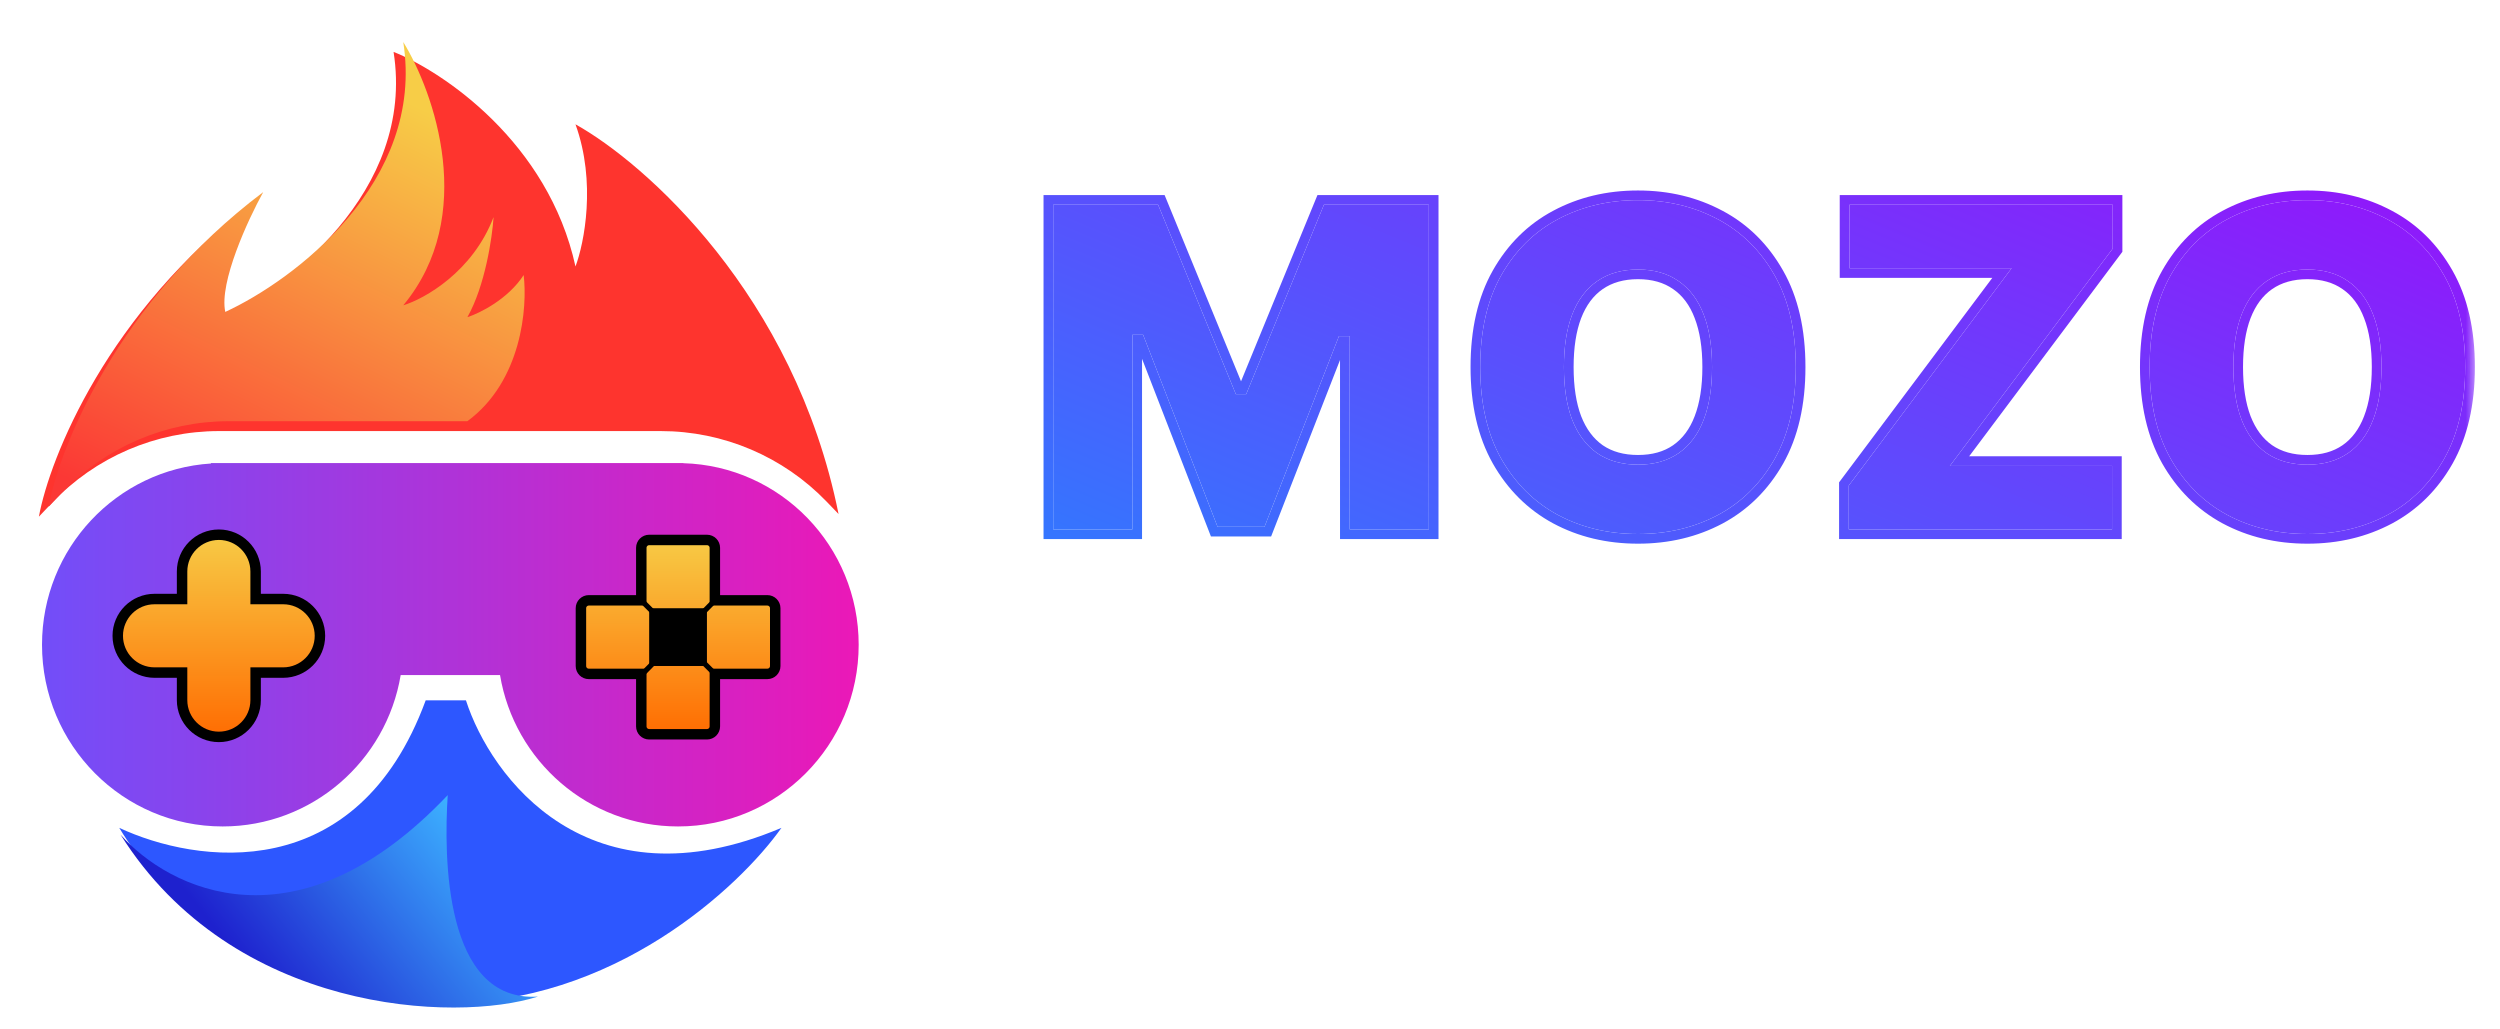 <svg width="119" height="49" viewBox="0 0 119 49" fill="none" xmlns="http://www.w3.org/2000/svg">
<g filter="url(#filter0_d_34_788)">
<path d="M20.263 33.586C16.987 42.499 9.322 41.361 5.676 39.654C9.879 46.608 17.708 47.957 21.066 47.999C29.175 48.1 35.2 42.478 37.198 39.654C28.001 43.548 23.353 37.231 22.179 33.586H20.263Z" fill="#2D57FF"/>
</g>
<path d="M21.312 37.847C14.135 45.418 8.022 42.318 5.737 39.728C11.095 48.251 21.685 48.69 25.61 47.436C21.125 47.737 21.125 40.73 21.312 37.847Z" fill="url(#paint0_linear_34_788)"/>
<g filter="url(#filter1_d_34_788)">
<path d="M32.525 21.678L32.52 21.684C37.155 21.814 40.873 25.632 40.873 30.327C40.873 35.103 37.024 38.975 32.276 38.975C28.017 38.975 24.483 35.858 23.801 31.768H19.073C18.391 35.858 14.856 38.975 10.597 38.975C5.849 38.975 2 35.103 2 30.327C2 25.735 5.557 21.982 10.05 21.698L10.036 21.678H32.525Z" fill="url(#paint1_linear_34_788)"/>
</g>
<g filter="url(#filter2_d_34_788)">
<path d="M12.529 9.144C5.602 14.359 2.832 21.302 2.312 24.123L2.932 23.469C5.002 21.286 7.879 20.049 10.888 20.049H22.248H31.911C34.892 20.049 37.744 21.262 39.811 23.41L40.376 23.997C38.283 13.569 31.156 7.285 27.854 5.447C28.851 8.204 28.27 11.108 27.854 12.215C26.558 6.299 21.541 2.94 19.195 2C20.242 8.668 13.983 13.343 10.723 14.847C10.424 13.444 11.802 10.46 12.529 9.144Z" fill="#FE342E"/>
</g>
<path d="M12.529 9.144C5.602 14.359 2.832 21.302 2.312 24.123L2.932 23.469C5.002 21.286 7.879 20.049 10.888 20.049H22.248C24.839 18.144 25.113 14.618 24.926 13.093C24.179 14.246 22.829 14.91 22.248 15.098C23.095 13.594 23.431 11.296 23.494 10.335C22.497 12.942 20.212 14.221 19.195 14.534C22.733 10.273 20.669 4.402 19.195 2C20.242 8.668 13.983 13.343 10.723 14.847C10.424 13.444 11.802 10.46 12.529 9.144Z" fill="url(#paint2_linear_34_788)"/>
<path d="M10.418 25.452C11.384 25.452 12.168 26.236 12.168 27.202V28.514H13.479C14.446 28.514 15.229 29.298 15.229 30.265C15.229 31.231 14.446 32.014 13.479 32.015H12.168V33.326C12.168 34.293 11.384 35.076 10.418 35.076C9.451 35.076 8.667 34.293 8.667 33.326V32.015H7.355C6.389 32.014 5.606 31.231 5.605 30.265C5.605 29.298 6.389 28.514 7.355 28.514H8.667V27.202C8.667 26.236 9.451 25.452 10.418 25.452Z" fill="url(#paint3_linear_34_788)" stroke="black" stroke-width="0.498" stroke-linecap="round"/>
<path d="M30.9 25.702H33.653C33.859 25.702 34.027 25.87 34.027 26.076V28.576H36.527C36.733 28.576 36.901 28.744 36.901 28.95V31.703C36.901 31.91 36.733 32.077 36.527 32.077H34.027V34.577C34.027 34.784 33.859 34.951 33.653 34.951H30.9C30.694 34.951 30.526 34.784 30.526 34.577V32.077H28.026C27.819 32.077 27.652 31.91 27.652 31.703V28.95C27.652 28.744 27.82 28.576 28.026 28.576H30.526V26.076C30.526 25.87 30.694 25.702 30.9 25.702Z" fill="url(#paint4_linear_34_788)" stroke="black" stroke-width="0.498"/>
<path d="M30.401 28.452L34.025 32.076" stroke="black" stroke-width="0.249"/>
<path d="M30.401 32.264L34.213 28.39" stroke="black" stroke-width="0.249"/>
<rect x="30.901" y="28.952" width="2.749" height="2.749" fill="black"/>
<g filter="url(#filter3_d_34_788)">
<mask id="path-11-outside-1_34_788" maskUnits="userSpaceOnUse" x="48.647" y="7.97" width="69" height="18" fill="black">
<rect fill="white" x="48.647" y="7.97" width="69" height="18"/>
<path d="M49.673 9.054H55.05L58.75 18.069H58.936L62.635 9.054H68.013V24.97H63.785V15.769H63.661L60.117 24.846H57.568L54.025 15.707H53.9V24.97H49.673V9.054ZM85.479 17.012C85.479 18.784 85.135 20.279 84.445 21.496C83.756 22.708 82.826 23.628 81.656 24.255C80.485 24.877 79.179 25.187 77.739 25.187C76.288 25.187 74.978 24.874 73.807 24.247C72.641 23.615 71.713 22.693 71.024 21.48C70.341 20.263 69.999 18.773 69.999 17.012C69.999 15.24 70.341 13.748 71.024 12.536C71.713 11.318 72.641 10.399 73.807 9.777C74.978 9.15 76.288 8.837 77.739 8.837C79.179 8.837 80.485 9.15 81.656 9.777C82.826 10.399 83.756 11.318 84.445 12.536C85.135 13.748 85.479 15.24 85.479 17.012ZM81.034 17.012C81.034 16.059 80.907 15.256 80.653 14.603C80.404 13.945 80.034 13.448 79.542 13.111C79.055 12.769 78.454 12.598 77.739 12.598C77.024 12.598 76.42 12.769 75.928 13.111C75.441 13.448 75.071 13.945 74.817 14.603C74.568 15.256 74.444 16.059 74.444 17.012C74.444 17.965 74.568 18.771 74.817 19.429C75.071 20.082 75.441 20.579 75.928 20.921C76.42 21.258 77.024 21.426 77.739 21.426C78.454 21.426 79.055 21.258 79.542 20.921C80.034 20.579 80.404 20.082 80.653 19.429C80.907 18.771 81.034 17.965 81.034 17.012ZM87.54 24.97V22.576L95.063 12.536H87.572V9.054H100.565V11.448L93.043 21.488H100.534V24.97H87.54ZM117.343 17.012C117.343 18.784 116.999 20.279 116.31 21.496C115.621 22.708 114.691 23.628 113.52 24.255C112.349 24.877 111.043 25.187 109.603 25.187C108.153 25.187 106.842 24.874 105.671 24.247C104.505 23.615 103.578 22.693 102.889 21.48C102.205 20.263 101.863 18.773 101.863 17.012C101.863 15.24 102.205 13.748 102.889 12.536C103.578 11.318 104.505 10.399 105.671 9.777C106.842 9.15 108.153 8.837 109.603 8.837C111.043 8.837 112.349 9.15 113.52 9.777C114.691 10.399 115.621 11.318 116.31 12.536C116.999 13.748 117.343 15.24 117.343 17.012ZM112.898 17.012C112.898 16.059 112.771 15.256 112.517 14.603C112.269 13.945 111.898 13.448 111.406 13.111C110.919 12.769 110.318 12.598 109.603 12.598C108.888 12.598 108.285 12.769 107.792 13.111C107.305 13.448 106.935 13.945 106.681 14.603C106.432 15.256 106.308 16.059 106.308 17.012C106.308 17.965 106.432 18.771 106.681 19.429C106.935 20.082 107.305 20.579 107.792 20.921C108.285 21.258 108.888 21.426 109.603 21.426C110.318 21.426 110.919 21.258 111.406 20.921C111.898 20.579 112.269 20.082 112.517 19.429C112.771 18.771 112.898 17.965 112.898 17.012Z"/>
</mask>
<path d="M49.673 9.054H55.05L58.75 18.069H58.936L62.635 9.054H68.013V24.97H63.785V15.769H63.661L60.117 24.846H57.568L54.025 15.707H53.9V24.97H49.673V9.054ZM85.479 17.012C85.479 18.784 85.135 20.279 84.445 21.496C83.756 22.708 82.826 23.628 81.656 24.255C80.485 24.877 79.179 25.187 77.739 25.187C76.288 25.187 74.978 24.874 73.807 24.247C72.641 23.615 71.713 22.693 71.024 21.48C70.341 20.263 69.999 18.773 69.999 17.012C69.999 15.24 70.341 13.748 71.024 12.536C71.713 11.318 72.641 10.399 73.807 9.777C74.978 9.15 76.288 8.837 77.739 8.837C79.179 8.837 80.485 9.15 81.656 9.777C82.826 10.399 83.756 11.318 84.445 12.536C85.135 13.748 85.479 15.24 85.479 17.012ZM81.034 17.012C81.034 16.059 80.907 15.256 80.653 14.603C80.404 13.945 80.034 13.448 79.542 13.111C79.055 12.769 78.454 12.598 77.739 12.598C77.024 12.598 76.42 12.769 75.928 13.111C75.441 13.448 75.071 13.945 74.817 14.603C74.568 15.256 74.444 16.059 74.444 17.012C74.444 17.965 74.568 18.771 74.817 19.429C75.071 20.082 75.441 20.579 75.928 20.921C76.42 21.258 77.024 21.426 77.739 21.426C78.454 21.426 79.055 21.258 79.542 20.921C80.034 20.579 80.404 20.082 80.653 19.429C80.907 18.771 81.034 17.965 81.034 17.012ZM87.54 24.97V22.576L95.063 12.536H87.572V9.054H100.565V11.448L93.043 21.488H100.534V24.97H87.54ZM117.343 17.012C117.343 18.784 116.999 20.279 116.31 21.496C115.621 22.708 114.691 23.628 113.52 24.255C112.349 24.877 111.043 25.187 109.603 25.187C108.153 25.187 106.842 24.874 105.671 24.247C104.505 23.615 103.578 22.693 102.889 21.48C102.205 20.263 101.863 18.773 101.863 17.012C101.863 15.24 102.205 13.748 102.889 12.536C103.578 11.318 104.505 10.399 105.671 9.777C106.842 9.15 108.153 8.837 109.603 8.837C111.043 8.837 112.349 9.15 113.52 9.777C114.691 10.399 115.621 11.318 116.31 12.536C116.999 13.748 117.343 15.24 117.343 17.012ZM112.898 17.012C112.898 16.059 112.771 15.256 112.517 14.603C112.269 13.945 111.898 13.448 111.406 13.111C110.919 12.769 110.318 12.598 109.603 12.598C108.888 12.598 108.285 12.769 107.792 13.111C107.305 13.448 106.935 13.945 106.681 14.603C106.432 15.256 106.308 16.059 106.308 17.012C106.308 17.965 106.432 18.771 106.681 19.429C106.935 20.082 107.305 20.579 107.792 20.921C108.285 21.258 108.888 21.426 109.603 21.426C110.318 21.426 110.919 21.258 111.406 20.921C111.898 20.579 112.269 20.082 112.517 19.429C112.771 18.771 112.898 17.965 112.898 17.012Z" fill="url(#paint5_linear_34_788)"/>
<path d="M49.673 9.054V8.824H49.442V9.054H49.673ZM55.05 9.054L55.264 8.967L55.205 8.824H55.05V9.054ZM58.75 18.069L58.537 18.156L58.595 18.299H58.75V18.069ZM58.936 18.069V18.299H59.091L59.149 18.156L58.936 18.069ZM62.635 9.054V8.824H62.481L62.422 8.967L62.635 9.054ZM68.013 9.054H68.243V8.824H68.013V9.054ZM68.013 24.97V25.2H68.243V24.97H68.013ZM63.785 24.97H63.555V25.2H63.785V24.97ZM63.785 15.769H64.016V15.538H63.785V15.769ZM63.661 15.769V15.538H63.504L63.447 15.685L63.661 15.769ZM60.117 24.846V25.076H60.275L60.332 24.929L60.117 24.846ZM57.568 24.846L57.354 24.929L57.411 25.076H57.568V24.846ZM54.025 15.707L54.239 15.623L54.182 15.476H54.025V15.707ZM53.9 15.707V15.476H53.67V15.707H53.9ZM53.9 24.97V25.2H54.131V24.97H53.9ZM49.673 24.97H49.442V25.2H49.673V24.97ZM49.673 9.054V9.285H55.05V9.054V8.824H49.673V9.054ZM55.05 9.054L54.837 9.142L58.537 18.156L58.75 18.069L58.963 17.982L55.264 8.967L55.05 9.054ZM58.75 18.069V18.299H58.936V18.069V17.839H58.75V18.069ZM58.936 18.069L59.149 18.156L62.848 9.142L62.635 9.054L62.422 8.967L58.723 17.982L58.936 18.069ZM62.635 9.054V9.285H68.013V9.054V8.824H62.635V9.054ZM68.013 9.054H67.783V24.97H68.013H68.243V9.054H68.013ZM68.013 24.97V24.739H63.785V24.97V25.2H68.013V24.97ZM63.785 24.97H64.016V15.769H63.785H63.555V24.97H63.785ZM63.785 15.769V15.538H63.661V15.769V15.999H63.785V15.769ZM63.661 15.769L63.447 15.685L59.903 24.762L60.117 24.846L60.332 24.929L63.876 15.852L63.661 15.769ZM60.117 24.846V24.615H57.568V24.846V25.076H60.117V24.846ZM57.568 24.846L57.783 24.762L54.239 15.623L54.025 15.707L53.81 15.79L57.354 24.929L57.568 24.846ZM54.025 15.707V15.476H53.9V15.707V15.937H54.025V15.707ZM53.9 15.707H53.67V24.97H53.9H54.131V15.707H53.9ZM53.9 24.97V24.739H49.673V24.97V25.2H53.9V24.97ZM49.673 24.97H49.903V9.054H49.673H49.442V24.97H49.673ZM84.445 21.496L84.646 21.61L84.646 21.61L84.445 21.496ZM81.656 24.255L81.764 24.458L81.764 24.458L81.656 24.255ZM73.807 24.247L73.697 24.45L73.698 24.45L73.807 24.247ZM71.024 21.48L70.824 21.593L70.824 21.594L71.024 21.48ZM71.024 12.536L70.824 12.422L70.824 12.423L71.024 12.536ZM73.807 9.777L73.915 9.98L73.915 9.98L73.807 9.777ZM81.656 9.777L81.547 9.98L81.548 9.98L81.656 9.777ZM84.445 12.536L84.245 12.649L84.245 12.65L84.445 12.536ZM80.653 14.603L80.438 14.684L80.438 14.686L80.653 14.603ZM79.542 13.111L79.409 13.299L79.412 13.301L79.542 13.111ZM75.928 13.111L76.059 13.3L76.06 13.3L75.928 13.111ZM74.817 14.603L74.602 14.52L74.602 14.521L74.817 14.603ZM74.817 19.429L74.601 19.51L74.602 19.512L74.817 19.429ZM75.928 20.921L75.796 21.11L75.798 21.111L75.928 20.921ZM79.542 20.921L79.673 21.11L79.673 21.11L79.542 20.921ZM80.653 19.429L80.438 19.346L80.438 19.347L80.653 19.429ZM85.479 17.012H85.249C85.249 18.755 84.91 20.208 84.245 21.383L84.445 21.496L84.646 21.61C85.359 20.349 85.709 18.813 85.709 17.012H85.479ZM84.445 21.496L84.245 21.382C83.576 22.559 82.677 23.447 81.547 24.052L81.656 24.255L81.764 24.458C82.975 23.809 83.936 22.858 84.646 21.61L84.445 21.496ZM81.656 24.255L81.548 24.051C80.413 24.654 79.145 24.957 77.739 24.957V25.187V25.418C79.213 25.418 80.557 25.099 81.764 24.458L81.656 24.255ZM77.739 25.187V24.957C76.323 24.957 75.05 24.651 73.915 24.044L73.807 24.247L73.698 24.45C74.905 25.097 76.254 25.418 77.739 25.418V25.187ZM73.807 24.247L73.916 24.045C72.79 23.434 71.894 22.544 71.225 21.367L71.024 21.48L70.824 21.594C71.533 22.842 72.491 23.796 73.697 24.45L73.807 24.247ZM71.024 21.48L71.225 21.368C70.565 20.193 70.229 18.744 70.229 17.012H69.999H69.768C69.768 18.803 70.116 20.334 70.824 21.593L71.024 21.48ZM69.999 17.012H70.229C70.229 15.269 70.565 13.819 71.225 12.649L71.024 12.536L70.824 12.423C70.116 13.678 69.768 15.211 69.768 17.012H69.999ZM71.024 12.536L71.225 12.649C71.894 11.467 72.79 10.58 73.915 9.98L73.807 9.777L73.698 9.574C72.492 10.217 71.533 11.169 70.824 12.422L71.024 12.536ZM73.807 9.777L73.915 9.98C75.05 9.373 76.323 9.067 77.739 9.067V8.837V8.606C76.254 8.606 74.905 8.927 73.698 9.574L73.807 9.777ZM77.739 8.837V9.067C79.144 9.067 80.412 9.373 81.547 9.98L81.656 9.777L81.764 9.574C80.557 8.928 79.214 8.606 77.739 8.606V8.837ZM81.656 9.777L81.548 9.98C82.677 10.58 83.576 11.468 84.245 12.649L84.445 12.536L84.646 12.422C83.937 11.169 82.975 10.217 81.764 9.573L81.656 9.777ZM84.445 12.536L84.245 12.65C84.91 13.819 85.249 15.27 85.249 17.012H85.479H85.709C85.709 15.211 85.359 13.677 84.646 12.422L84.445 12.536ZM81.034 17.012H81.264C81.264 16.04 81.135 15.207 80.868 14.519L80.653 14.603L80.438 14.686C80.679 15.305 80.803 16.078 80.803 17.012H81.034ZM80.653 14.603L80.869 14.521C80.606 13.828 80.21 13.289 79.672 12.921L79.542 13.111L79.412 13.301C79.858 13.607 80.203 14.062 80.438 14.684L80.653 14.603ZM79.542 13.111L79.674 12.922C79.141 12.548 78.492 12.368 77.739 12.368V12.598V12.828C78.416 12.828 78.969 12.99 79.409 13.299L79.542 13.111ZM77.739 12.598V12.368C76.986 12.368 76.334 12.548 75.797 12.922L75.928 13.111L76.06 13.3C76.506 12.99 77.062 12.828 77.739 12.828V12.598ZM75.928 13.111L75.797 12.921C75.265 13.289 74.869 13.827 74.602 14.52L74.817 14.603L75.032 14.686C75.272 14.063 75.617 13.606 76.059 13.3L75.928 13.111ZM74.817 14.603L74.602 14.521C74.34 15.207 74.213 16.04 74.213 17.012H74.444H74.674C74.674 16.077 74.796 15.304 75.032 14.685L74.817 14.603ZM74.444 17.012H74.213C74.213 17.984 74.34 18.819 74.601 19.51L74.817 19.429L75.032 19.348C74.796 18.723 74.674 17.947 74.674 17.012H74.444ZM74.817 19.429L74.602 19.512C74.87 20.2 75.265 20.737 75.796 21.11L75.928 20.921L76.061 20.733C75.617 20.421 75.272 19.963 75.031 19.345L74.817 19.429ZM75.928 20.921L75.798 21.111C76.336 21.479 76.987 21.657 77.739 21.657V21.426V21.196C77.061 21.196 76.505 21.037 76.058 20.731L75.928 20.921ZM77.739 21.426V21.657C78.491 21.657 79.14 21.479 79.673 21.11L79.542 20.921L79.411 20.732C78.97 21.037 78.417 21.196 77.739 21.196V21.426ZM79.542 20.921L79.673 21.11C80.21 20.738 80.606 20.2 80.868 19.511L80.653 19.429L80.438 19.347C80.203 19.964 79.858 20.421 79.41 20.732L79.542 20.921ZM80.653 19.429L80.868 19.512C81.135 18.82 81.264 17.984 81.264 17.012H81.034H80.803C80.803 17.946 80.679 18.722 80.438 19.346L80.653 19.429ZM87.54 24.97H87.31V25.2H87.54V24.97ZM87.54 22.576L87.356 22.438L87.31 22.5V22.576H87.54ZM95.063 12.536L95.247 12.674L95.523 12.305H95.063V12.536ZM87.572 12.536H87.341V12.766H87.572V12.536ZM87.572 9.054V8.824H87.341V9.054H87.572ZM100.565 9.054H100.795V8.824H100.565V9.054ZM100.565 11.448L100.749 11.586L100.795 11.524V11.448H100.565ZM93.043 21.488L92.858 21.35L92.582 21.719H93.043V21.488ZM100.534 21.488H100.764V21.258H100.534V21.488ZM100.534 24.97V25.2H100.764V24.97H100.534ZM87.54 24.97H87.771V22.576H87.54H87.31V24.97H87.54ZM87.54 22.576L87.725 22.714L95.247 12.674L95.063 12.536L94.879 12.398L87.356 22.438L87.54 22.576ZM95.063 12.536V12.305H87.572V12.536V12.766H95.063V12.536ZM87.572 12.536H87.802V9.054H87.572H87.341V12.536H87.572ZM87.572 9.054V9.285H100.565V9.054V8.824H87.572V9.054ZM100.565 9.054H100.335V11.448H100.565H100.795V9.054H100.565ZM100.565 11.448L100.381 11.31L92.858 21.35L93.043 21.488L93.227 21.626L100.749 11.586L100.565 11.448ZM93.043 21.488V21.719H100.534V21.488V21.258H93.043V21.488ZM100.534 21.488H100.304V24.97H100.534H100.764V21.488H100.534ZM100.534 24.97V24.739H87.54V24.97V25.2H100.534V24.97ZM116.31 21.496L116.51 21.61L116.51 21.61L116.31 21.496ZM113.52 24.255L113.628 24.458L113.629 24.458L113.52 24.255ZM105.671 24.247L105.561 24.45L105.562 24.45L105.671 24.247ZM102.889 21.48L102.688 21.593L102.688 21.594L102.889 21.48ZM102.889 12.536L102.688 12.422L102.688 12.423L102.889 12.536ZM105.671 9.777L105.779 9.98L105.78 9.98L105.671 9.777ZM113.52 9.777L113.411 9.98L113.412 9.98L113.52 9.777ZM116.31 12.536L116.109 12.649L116.11 12.65L116.31 12.536ZM112.517 14.603L112.302 14.684L112.303 14.686L112.517 14.603ZM111.406 13.111L111.274 13.299L111.276 13.301L111.406 13.111ZM107.792 13.111L107.923 13.3L107.924 13.3L107.792 13.111ZM106.681 14.603L106.466 14.52L106.466 14.521L106.681 14.603ZM106.681 19.429L106.466 19.51L106.466 19.512L106.681 19.429ZM107.792 20.921L107.66 21.11L107.662 21.111L107.792 20.921ZM111.406 20.921L111.537 21.11L111.538 21.11L111.406 20.921ZM112.517 19.429L112.302 19.346L112.302 19.347L112.517 19.429ZM117.343 17.012H117.113C117.113 18.755 116.774 20.208 116.109 21.383L116.31 21.496L116.51 21.61C117.223 20.349 117.574 18.813 117.574 17.012H117.343ZM116.31 21.496L116.11 21.382C115.441 22.559 114.542 23.447 113.411 24.052L113.52 24.255L113.629 24.458C114.84 23.809 115.801 22.858 116.51 21.61L116.31 21.496ZM113.52 24.255L113.412 24.051C112.277 24.654 111.009 24.957 109.603 24.957V25.187V25.418C111.078 25.418 112.421 25.099 113.628 24.458L113.52 24.255ZM109.603 25.187V24.957C108.187 24.957 106.914 24.651 105.78 24.044L105.671 24.247L105.562 24.45C106.769 25.097 108.118 25.418 109.603 25.418V25.187ZM105.671 24.247L105.781 24.045C104.655 23.434 103.758 22.544 103.089 21.367L102.889 21.48L102.688 21.594C103.398 22.842 104.356 23.796 105.561 24.45L105.671 24.247ZM102.889 21.48L103.09 21.368C102.429 20.193 102.093 18.744 102.093 17.012H101.863H101.633C101.633 18.803 101.98 20.334 102.688 21.593L102.889 21.48ZM101.863 17.012H102.093C102.093 15.269 102.43 13.819 103.089 12.649L102.889 12.536L102.688 12.423C101.98 13.678 101.633 15.211 101.633 17.012H101.863ZM102.889 12.536L103.089 12.649C103.758 11.467 104.654 10.58 105.779 9.98L105.671 9.777L105.562 9.574C104.356 10.217 103.398 11.169 102.688 12.422L102.889 12.536ZM105.671 9.777L105.78 9.98C106.914 9.373 108.187 9.067 109.603 9.067V8.837V8.606C108.118 8.606 106.769 8.927 105.562 9.574L105.671 9.777ZM109.603 8.837V9.067C111.009 9.067 112.277 9.373 113.411 9.98L113.52 9.777L113.629 9.574C112.422 8.928 111.078 8.606 109.603 8.606V8.837ZM113.52 9.777L113.412 9.98C114.542 10.58 115.441 11.468 116.109 12.649L116.31 12.536L116.51 12.422C115.801 11.169 114.84 10.217 113.628 9.573L113.52 9.777ZM116.31 12.536L116.11 12.65C116.774 13.819 117.113 15.27 117.113 17.012H117.343H117.574C117.574 15.211 117.223 13.677 116.51 12.422L116.31 12.536ZM112.898 17.012H113.129C113.129 16.04 112.999 15.207 112.732 14.519L112.517 14.603L112.303 14.686C112.543 15.305 112.668 16.078 112.668 17.012H112.898ZM112.517 14.603L112.733 14.521C112.471 13.828 112.074 13.289 111.536 12.921L111.406 13.111L111.276 13.301C111.723 13.607 112.067 14.062 112.302 14.684L112.517 14.603ZM111.406 13.111L111.538 12.922C111.005 12.548 110.356 12.368 109.603 12.368V12.598V12.828C110.28 12.828 110.833 12.99 111.274 13.299L111.406 13.111ZM109.603 12.598V12.368C108.85 12.368 108.199 12.548 107.661 12.922L107.792 13.111L107.924 13.3C108.37 12.99 108.926 12.828 109.603 12.828V12.598ZM107.792 13.111L107.661 12.921C107.13 13.289 106.733 13.827 106.466 14.52L106.681 14.603L106.896 14.686C107.137 14.063 107.481 13.606 107.923 13.3L107.792 13.111ZM106.681 14.603L106.466 14.521C106.204 15.207 106.078 16.04 106.078 17.012H106.308H106.538C106.538 16.077 106.661 15.304 106.896 14.685L106.681 14.603ZM106.308 17.012H106.078C106.078 17.984 106.204 18.819 106.466 19.51L106.681 19.429L106.897 19.348C106.661 18.723 106.538 17.947 106.538 17.012H106.308ZM106.681 19.429L106.466 19.512C106.734 20.2 107.13 20.737 107.66 21.11L107.792 20.921L107.925 20.733C107.481 20.421 107.136 19.963 106.896 19.345L106.681 19.429ZM107.792 20.921L107.662 21.111C108.2 21.479 108.851 21.657 109.603 21.657V21.426V21.196C108.925 21.196 108.369 21.037 107.923 20.731L107.792 20.921ZM109.603 21.426V21.657C110.355 21.657 111.004 21.479 111.537 21.11L111.406 20.921L111.275 20.732C110.834 21.037 110.281 21.196 109.603 21.196V21.426ZM111.406 20.921L111.538 21.11C112.074 20.738 112.47 20.2 112.733 19.511L112.517 19.429L112.302 19.347C112.067 19.964 111.723 20.421 111.275 20.732L111.406 20.921ZM112.517 19.429L112.732 19.512C112.999 18.82 113.129 17.984 113.129 17.012H112.898H112.668C112.668 17.946 112.543 18.722 112.302 19.346L112.517 19.429Z" fill="white" mask="url(#path-11-outside-1_34_788)"/>
<path d="M49.673 9.054V8.824H49.442V9.054H49.673ZM55.05 9.054L55.264 8.967L55.205 8.824H55.05V9.054ZM58.75 18.069L58.537 18.156L58.595 18.299H58.75V18.069ZM58.936 18.069V18.299H59.091L59.149 18.156L58.936 18.069ZM62.635 9.054V8.824H62.481L62.422 8.967L62.635 9.054ZM68.013 9.054H68.243V8.824H68.013V9.054ZM68.013 24.97V25.2H68.243V24.97H68.013ZM63.785 24.97H63.555V25.2H63.785V24.97ZM63.785 15.769H64.016V15.538H63.785V15.769ZM63.661 15.769V15.538H63.504L63.447 15.685L63.661 15.769ZM60.117 24.846V25.076H60.275L60.332 24.929L60.117 24.846ZM57.568 24.846L57.354 24.929L57.411 25.076H57.568V24.846ZM54.025 15.707L54.239 15.623L54.182 15.476H54.025V15.707ZM53.9 15.707V15.476H53.67V15.707H53.9ZM53.9 24.97V25.2H54.131V24.97H53.9ZM49.673 24.97H49.442V25.2H49.673V24.97ZM49.673 9.054V9.285H55.05V9.054V8.824H49.673V9.054ZM55.05 9.054L54.837 9.142L58.537 18.156L58.75 18.069L58.963 17.982L55.264 8.967L55.05 9.054ZM58.75 18.069V18.299H58.936V18.069V17.839H58.75V18.069ZM58.936 18.069L59.149 18.156L62.848 9.142L62.635 9.054L62.422 8.967L58.723 17.982L58.936 18.069ZM62.635 9.054V9.285H68.013V9.054V8.824H62.635V9.054ZM68.013 9.054H67.783V24.97H68.013H68.243V9.054H68.013ZM68.013 24.97V24.739H63.785V24.97V25.2H68.013V24.97ZM63.785 24.97H64.016V15.769H63.785H63.555V24.97H63.785ZM63.785 15.769V15.538H63.661V15.769V15.999H63.785V15.769ZM63.661 15.769L63.447 15.685L59.903 24.762L60.117 24.846L60.332 24.929L63.876 15.852L63.661 15.769ZM60.117 24.846V24.615H57.568V24.846V25.076H60.117V24.846ZM57.568 24.846L57.783 24.762L54.239 15.623L54.025 15.707L53.81 15.79L57.354 24.929L57.568 24.846ZM54.025 15.707V15.476H53.9V15.707V15.937H54.025V15.707ZM53.9 15.707H53.67V24.97H53.9H54.131V15.707H53.9ZM53.9 24.97V24.739H49.673V24.97V25.2H53.9V24.97ZM49.673 24.97H49.903V9.054H49.673H49.442V24.97H49.673ZM84.445 21.496L84.646 21.61L84.646 21.61L84.445 21.496ZM81.656 24.255L81.764 24.458L81.764 24.458L81.656 24.255ZM73.807 24.247L73.697 24.45L73.698 24.45L73.807 24.247ZM71.024 21.48L70.824 21.593L70.824 21.594L71.024 21.48ZM71.024 12.536L70.824 12.422L70.824 12.423L71.024 12.536ZM73.807 9.777L73.915 9.98L73.915 9.98L73.807 9.777ZM81.656 9.777L81.547 9.98L81.548 9.98L81.656 9.777ZM84.445 12.536L84.245 12.649L84.245 12.65L84.445 12.536ZM80.653 14.603L80.438 14.684L80.438 14.686L80.653 14.603ZM79.542 13.111L79.409 13.299L79.412 13.301L79.542 13.111ZM75.928 13.111L76.059 13.3L76.06 13.3L75.928 13.111ZM74.817 14.603L74.602 14.52L74.602 14.521L74.817 14.603ZM74.817 19.429L74.601 19.51L74.602 19.512L74.817 19.429ZM75.928 20.921L75.796 21.11L75.798 21.111L75.928 20.921ZM79.542 20.921L79.673 21.11L79.673 21.11L79.542 20.921ZM80.653 19.429L80.438 19.346L80.438 19.347L80.653 19.429ZM85.479 17.012H85.249C85.249 18.755 84.91 20.208 84.245 21.383L84.445 21.496L84.646 21.61C85.359 20.349 85.709 18.813 85.709 17.012H85.479ZM84.445 21.496L84.245 21.382C83.576 22.559 82.677 23.447 81.547 24.052L81.656 24.255L81.764 24.458C82.975 23.809 83.936 22.858 84.646 21.61L84.445 21.496ZM81.656 24.255L81.548 24.051C80.413 24.654 79.145 24.957 77.739 24.957V25.187V25.418C79.213 25.418 80.557 25.099 81.764 24.458L81.656 24.255ZM77.739 25.187V24.957C76.323 24.957 75.05 24.651 73.915 24.044L73.807 24.247L73.698 24.45C74.905 25.097 76.254 25.418 77.739 25.418V25.187ZM73.807 24.247L73.916 24.045C72.79 23.434 71.894 22.544 71.225 21.367L71.024 21.48L70.824 21.594C71.533 22.842 72.491 23.796 73.697 24.45L73.807 24.247ZM71.024 21.48L71.225 21.368C70.565 20.193 70.229 18.744 70.229 17.012H69.999H69.768C69.768 18.803 70.116 20.334 70.824 21.593L71.024 21.48ZM69.999 17.012H70.229C70.229 15.269 70.565 13.819 71.225 12.649L71.024 12.536L70.824 12.423C70.116 13.678 69.768 15.211 69.768 17.012H69.999ZM71.024 12.536L71.225 12.649C71.894 11.467 72.79 10.58 73.915 9.98L73.807 9.777L73.698 9.574C72.492 10.217 71.533 11.169 70.824 12.422L71.024 12.536ZM73.807 9.777L73.915 9.98C75.05 9.373 76.323 9.067 77.739 9.067V8.837V8.606C76.254 8.606 74.905 8.927 73.698 9.574L73.807 9.777ZM77.739 8.837V9.067C79.144 9.067 80.412 9.373 81.547 9.98L81.656 9.777L81.764 9.574C80.557 8.928 79.214 8.606 77.739 8.606V8.837ZM81.656 9.777L81.548 9.98C82.677 10.58 83.576 11.468 84.245 12.649L84.445 12.536L84.646 12.422C83.937 11.169 82.975 10.217 81.764 9.573L81.656 9.777ZM84.445 12.536L84.245 12.65C84.91 13.819 85.249 15.27 85.249 17.012H85.479H85.709C85.709 15.211 85.359 13.677 84.646 12.422L84.445 12.536ZM81.034 17.012H81.264C81.264 16.04 81.135 15.207 80.868 14.519L80.653 14.603L80.438 14.686C80.679 15.305 80.803 16.078 80.803 17.012H81.034ZM80.653 14.603L80.869 14.521C80.606 13.828 80.21 13.289 79.672 12.921L79.542 13.111L79.412 13.301C79.858 13.607 80.203 14.062 80.438 14.684L80.653 14.603ZM79.542 13.111L79.674 12.922C79.141 12.548 78.492 12.368 77.739 12.368V12.598V12.828C78.416 12.828 78.969 12.99 79.409 13.299L79.542 13.111ZM77.739 12.598V12.368C76.986 12.368 76.334 12.548 75.797 12.922L75.928 13.111L76.06 13.3C76.506 12.99 77.062 12.828 77.739 12.828V12.598ZM75.928 13.111L75.797 12.921C75.265 13.289 74.869 13.827 74.602 14.52L74.817 14.603L75.032 14.686C75.272 14.063 75.617 13.606 76.059 13.3L75.928 13.111ZM74.817 14.603L74.602 14.521C74.34 15.207 74.213 16.04 74.213 17.012H74.444H74.674C74.674 16.077 74.796 15.304 75.032 14.685L74.817 14.603ZM74.444 17.012H74.213C74.213 17.984 74.34 18.819 74.601 19.51L74.817 19.429L75.032 19.348C74.796 18.723 74.674 17.947 74.674 17.012H74.444ZM74.817 19.429L74.602 19.512C74.87 20.2 75.265 20.737 75.796 21.11L75.928 20.921L76.061 20.733C75.617 20.421 75.272 19.963 75.031 19.345L74.817 19.429ZM75.928 20.921L75.798 21.111C76.336 21.479 76.987 21.657 77.739 21.657V21.426V21.196C77.061 21.196 76.505 21.037 76.058 20.731L75.928 20.921ZM77.739 21.426V21.657C78.491 21.657 79.14 21.479 79.673 21.11L79.542 20.921L79.411 20.732C78.97 21.037 78.417 21.196 77.739 21.196V21.426ZM79.542 20.921L79.673 21.11C80.21 20.738 80.606 20.2 80.868 19.511L80.653 19.429L80.438 19.347C80.203 19.964 79.858 20.421 79.41 20.732L79.542 20.921ZM80.653 19.429L80.868 19.512C81.135 18.82 81.264 17.984 81.264 17.012H81.034H80.803C80.803 17.946 80.679 18.722 80.438 19.346L80.653 19.429ZM87.54 24.97H87.31V25.2H87.54V24.97ZM87.54 22.576L87.356 22.438L87.31 22.5V22.576H87.54ZM95.063 12.536L95.247 12.674L95.523 12.305H95.063V12.536ZM87.572 12.536H87.341V12.766H87.572V12.536ZM87.572 9.054V8.824H87.341V9.054H87.572ZM100.565 9.054H100.795V8.824H100.565V9.054ZM100.565 11.448L100.749 11.586L100.795 11.524V11.448H100.565ZM93.043 21.488L92.858 21.35L92.582 21.719H93.043V21.488ZM100.534 21.488H100.764V21.258H100.534V21.488ZM100.534 24.97V25.2H100.764V24.97H100.534ZM87.54 24.97H87.771V22.576H87.54H87.31V24.97H87.54ZM87.54 22.576L87.725 22.714L95.247 12.674L95.063 12.536L94.879 12.398L87.356 22.438L87.54 22.576ZM95.063 12.536V12.305H87.572V12.536V12.766H95.063V12.536ZM87.572 12.536H87.802V9.054H87.572H87.341V12.536H87.572ZM87.572 9.054V9.285H100.565V9.054V8.824H87.572V9.054ZM100.565 9.054H100.335V11.448H100.565H100.795V9.054H100.565ZM100.565 11.448L100.381 11.31L92.858 21.35L93.043 21.488L93.227 21.626L100.749 11.586L100.565 11.448ZM93.043 21.488V21.719H100.534V21.488V21.258H93.043V21.488ZM100.534 21.488H100.304V24.97H100.534H100.764V21.488H100.534ZM100.534 24.97V24.739H87.54V24.97V25.2H100.534V24.97ZM116.31 21.496L116.51 21.61L116.51 21.61L116.31 21.496ZM113.52 24.255L113.628 24.458L113.629 24.458L113.52 24.255ZM105.671 24.247L105.561 24.45L105.562 24.45L105.671 24.247ZM102.889 21.48L102.688 21.593L102.688 21.594L102.889 21.48ZM102.889 12.536L102.688 12.422L102.688 12.423L102.889 12.536ZM105.671 9.777L105.779 9.98L105.78 9.98L105.671 9.777ZM113.52 9.777L113.411 9.98L113.412 9.98L113.52 9.777ZM116.31 12.536L116.109 12.649L116.11 12.65L116.31 12.536ZM112.517 14.603L112.302 14.684L112.303 14.686L112.517 14.603ZM111.406 13.111L111.274 13.299L111.276 13.301L111.406 13.111ZM107.792 13.111L107.923 13.3L107.924 13.3L107.792 13.111ZM106.681 14.603L106.466 14.52L106.466 14.521L106.681 14.603ZM106.681 19.429L106.466 19.51L106.466 19.512L106.681 19.429ZM107.792 20.921L107.66 21.11L107.662 21.111L107.792 20.921ZM111.406 20.921L111.537 21.11L111.538 21.11L111.406 20.921ZM112.517 19.429L112.302 19.346L112.302 19.347L112.517 19.429ZM117.343 17.012H117.113C117.113 18.755 116.774 20.208 116.109 21.383L116.31 21.496L116.51 21.61C117.223 20.349 117.574 18.813 117.574 17.012H117.343ZM116.31 21.496L116.11 21.382C115.441 22.559 114.542 23.447 113.411 24.052L113.52 24.255L113.629 24.458C114.84 23.809 115.801 22.858 116.51 21.61L116.31 21.496ZM113.52 24.255L113.412 24.051C112.277 24.654 111.009 24.957 109.603 24.957V25.187V25.418C111.078 25.418 112.421 25.099 113.628 24.458L113.52 24.255ZM109.603 25.187V24.957C108.187 24.957 106.914 24.651 105.78 24.044L105.671 24.247L105.562 24.45C106.769 25.097 108.118 25.418 109.603 25.418V25.187ZM105.671 24.247L105.781 24.045C104.655 23.434 103.758 22.544 103.089 21.367L102.889 21.48L102.688 21.594C103.398 22.842 104.356 23.796 105.561 24.45L105.671 24.247ZM102.889 21.48L103.09 21.368C102.429 20.193 102.093 18.744 102.093 17.012H101.863H101.633C101.633 18.803 101.98 20.334 102.688 21.593L102.889 21.48ZM101.863 17.012H102.093C102.093 15.269 102.43 13.819 103.089 12.649L102.889 12.536L102.688 12.423C101.98 13.678 101.633 15.211 101.633 17.012H101.863ZM102.889 12.536L103.089 12.649C103.758 11.467 104.654 10.58 105.779 9.98L105.671 9.777L105.562 9.574C104.356 10.217 103.398 11.169 102.688 12.422L102.889 12.536ZM105.671 9.777L105.78 9.98C106.914 9.373 108.187 9.067 109.603 9.067V8.837V8.606C108.118 8.606 106.769 8.927 105.562 9.574L105.671 9.777ZM109.603 8.837V9.067C111.009 9.067 112.277 9.373 113.411 9.98L113.52 9.777L113.629 9.574C112.422 8.928 111.078 8.606 109.603 8.606V8.837ZM113.52 9.777L113.412 9.98C114.542 10.58 115.441 11.468 116.109 12.649L116.31 12.536L116.51 12.422C115.801 11.169 114.84 10.217 113.628 9.573L113.52 9.777ZM116.31 12.536L116.11 12.65C116.774 13.819 117.113 15.27 117.113 17.012H117.343H117.574C117.574 15.211 117.223 13.677 116.51 12.422L116.31 12.536ZM112.898 17.012H113.129C113.129 16.04 112.999 15.207 112.732 14.519L112.517 14.603L112.303 14.686C112.543 15.305 112.668 16.078 112.668 17.012H112.898ZM112.517 14.603L112.733 14.521C112.471 13.828 112.074 13.289 111.536 12.921L111.406 13.111L111.276 13.301C111.723 13.607 112.067 14.062 112.302 14.684L112.517 14.603ZM111.406 13.111L111.538 12.922C111.005 12.548 110.356 12.368 109.603 12.368V12.598V12.828C110.28 12.828 110.833 12.99 111.274 13.299L111.406 13.111ZM109.603 12.598V12.368C108.85 12.368 108.199 12.548 107.661 12.922L107.792 13.111L107.924 13.3C108.37 12.99 108.926 12.828 109.603 12.828V12.598ZM107.792 13.111L107.661 12.921C107.13 13.289 106.733 13.827 106.466 14.52L106.681 14.603L106.896 14.686C107.137 14.063 107.481 13.606 107.923 13.3L107.792 13.111ZM106.681 14.603L106.466 14.521C106.204 15.207 106.078 16.04 106.078 17.012H106.308H106.538C106.538 16.077 106.661 15.304 106.896 14.685L106.681 14.603ZM106.308 17.012H106.078C106.078 17.984 106.204 18.819 106.466 19.51L106.681 19.429L106.897 19.348C106.661 18.723 106.538 17.947 106.538 17.012H106.308ZM106.681 19.429L106.466 19.512C106.734 20.2 107.13 20.737 107.66 21.11L107.792 20.921L107.925 20.733C107.481 20.421 107.136 19.963 106.896 19.345L106.681 19.429ZM107.792 20.921L107.662 21.111C108.2 21.479 108.851 21.657 109.603 21.657V21.426V21.196C108.925 21.196 108.369 21.037 107.923 20.731L107.792 20.921ZM109.603 21.426V21.657C110.355 21.657 111.004 21.479 111.537 21.11L111.406 20.921L111.275 20.732C110.834 21.037 110.281 21.196 109.603 21.196V21.426ZM111.406 20.921L111.538 21.11C112.074 20.738 112.47 20.2 112.733 19.511L112.517 19.429L112.302 19.347C112.067 19.964 111.723 20.421 111.275 20.732L111.406 20.921ZM112.517 19.429L112.732 19.512C112.999 18.82 113.129 17.984 113.129 17.012H112.898H112.668C112.668 17.946 112.543 18.722 112.302 19.346L112.517 19.429Z" fill="url(#paint6_linear_34_788)" mask="url(#path-11-outside-1_34_788)"/>
</g>
<path d="M56.372 35.311C56.314 35.095 56.228 34.904 56.114 34.739C56.001 34.571 55.862 34.428 55.697 34.312C55.532 34.195 55.343 34.107 55.13 34.049C54.917 33.987 54.684 33.956 54.429 33.956C53.917 33.956 53.474 34.08 53.1 34.327C52.729 34.574 52.442 34.935 52.239 35.409C52.036 35.88 51.935 36.452 51.935 37.125C51.935 37.802 52.033 38.379 52.229 38.857C52.425 39.334 52.708 39.699 53.079 39.95C53.45 40.2 53.9 40.326 54.429 40.326C54.897 40.326 55.292 40.25 55.615 40.099C55.941 39.944 56.188 39.726 56.357 39.444C56.525 39.163 56.609 38.831 56.609 38.45L57.083 38.507H54.517V36.646H59.068V38.043C59.068 38.987 58.867 39.797 58.465 40.47C58.066 41.143 57.516 41.66 56.815 42.021C56.118 42.382 55.316 42.562 54.409 42.562C53.402 42.562 52.517 42.344 51.755 41.908C50.992 41.471 50.398 40.85 49.971 40.042C49.545 39.231 49.332 38.269 49.332 37.156C49.332 36.291 49.461 35.523 49.719 34.853C49.977 34.179 50.336 33.609 50.796 33.142C51.26 32.674 51.796 32.321 52.404 32.08C53.016 31.84 53.673 31.719 54.378 31.719C54.989 31.719 55.558 31.807 56.084 31.982C56.613 32.157 57.08 32.405 57.485 32.724C57.894 33.044 58.226 33.423 58.48 33.863C58.734 34.303 58.892 34.786 58.954 35.311H56.372ZM66.447 42.418H63.705L67.266 31.863H70.662L74.223 42.418H71.482L69.003 34.523H68.92L66.447 42.418ZM66.081 38.264H71.811V40.202H66.081V38.264ZM79.278 31.863H82.437L85.117 38.398H85.241L87.921 31.863H91.08V42.418H88.596V35.935H88.508L85.973 42.351H84.385L81.85 35.899H81.762V42.418H79.278V31.863ZM96.589 42.418V31.863H103.949V33.935H99.141V36.1H103.573V38.177H99.141V40.346H103.949V42.418H96.589ZM115.17 35.028C115.135 34.65 114.983 34.356 114.711 34.147C114.443 33.934 114.06 33.827 113.562 33.827C113.232 33.827 112.957 33.87 112.737 33.956C112.517 34.042 112.353 34.16 112.243 34.312C112.133 34.459 112.076 34.629 112.073 34.822C112.066 34.98 112.097 35.119 112.165 35.239C112.237 35.359 112.34 35.466 112.474 35.559C112.612 35.648 112.777 35.727 112.969 35.796C113.162 35.864 113.378 35.925 113.619 35.976L114.526 36.182C115.048 36.296 115.508 36.447 115.907 36.636C116.309 36.825 116.645 37.05 116.917 37.311C117.192 37.572 117.4 37.873 117.54 38.213C117.681 38.553 117.754 38.934 117.757 39.357C117.754 40.023 117.585 40.595 117.252 41.073C116.919 41.551 116.439 41.916 115.814 42.171C115.192 42.425 114.441 42.552 113.562 42.552C112.679 42.552 111.909 42.42 111.253 42.155C110.597 41.891 110.087 41.489 109.722 40.949C109.358 40.41 109.171 39.728 109.161 38.903H111.604C111.624 39.243 111.715 39.527 111.877 39.754C112.038 39.98 112.26 40.152 112.541 40.269C112.827 40.386 113.156 40.444 113.531 40.444C113.875 40.444 114.167 40.398 114.407 40.305C114.651 40.212 114.838 40.084 114.969 39.919C115.099 39.754 115.166 39.565 115.17 39.352C115.166 39.152 115.105 38.982 114.984 38.842C114.864 38.697 114.679 38.574 114.428 38.47C114.18 38.364 113.864 38.266 113.479 38.177L112.377 37.919C111.463 37.709 110.743 37.371 110.217 36.904C109.692 36.433 109.43 35.797 109.434 34.997C109.43 34.344 109.606 33.772 109.96 33.281C110.313 32.789 110.803 32.406 111.428 32.132C112.054 31.857 112.767 31.719 113.567 31.719C114.385 31.719 115.094 31.858 115.695 32.137C116.3 32.411 116.769 32.798 117.102 33.296C117.436 33.794 117.606 34.372 117.613 35.028H115.17Z" fill="white"/>
<defs>
<filter id="filter0_d_34_788" x="4.526" y="32.187" width="33.821" height="16.713" filterUnits="userSpaceOnUse" color-interpolation-filters="sRGB">
<feFlood flood-opacity="0" result="BackgroundImageFix"/>
<feColorMatrix in="SourceAlpha" type="matrix" values="0 0 0 0 0 0 0 0 0 0 0 0 0 0 0 0 0 0 127 0" result="hardAlpha"/>
<feOffset dy="-0.249"/>
<feGaussianBlur stdDeviation="0.575"/>
<feComposite in2="hardAlpha" operator="out"/>
<feColorMatrix type="matrix" values="0 0 0 0 0 0 0 0 0 0 0 0 0 0 0 0 0 0 0.47 0"/>
<feBlend mode="normal" in2="BackgroundImageFix" result="effect1_dropShadow_34_788"/>
<feBlend mode="normal" in="SourceGraphic" in2="effect1_dropShadow_34_788" result="shape"/>
</filter>
<filter id="filter1_d_34_788" x="0.044" y="20.087" width="42.785" height="21.208" filterUnits="userSpaceOnUse" color-interpolation-filters="sRGB">
<feFlood flood-opacity="0" result="BackgroundImageFix"/>
<feColorMatrix in="SourceAlpha" type="matrix" values="0 0 0 0 0 0 0 0 0 0 0 0 0 0 0 0 0 0 127 0" result="hardAlpha"/>
<feOffset dy="0.364"/>
<feGaussianBlur stdDeviation="0.978"/>
<feComposite in2="hardAlpha" operator="out"/>
<feColorMatrix type="matrix" values="0 0 0 0 0 0 0 0 0 0 0 0 0 0 0 0 0 0 0.6 0"/>
<feBlend mode="normal" in2="BackgroundImageFix" result="effect1_dropShadow_34_788"/>
<feBlend mode="normal" in="SourceGraphic" in2="effect1_dropShadow_34_788" result="shape"/>
</filter>
<filter id="filter2_d_34_788" x="0.357" y="0.975" width="41.054" height="25.113" filterUnits="userSpaceOnUse" color-interpolation-filters="sRGB">
<feFlood flood-opacity="0" result="BackgroundImageFix"/>
<feColorMatrix in="SourceAlpha" type="matrix" values="0 0 0 0 0 0 0 0 0 0 0 0 0 0 0 0 0 0 127 0" result="hardAlpha"/>
<feOffset dx="-0.461" dy="0.47"/>
<feGaussianBlur stdDeviation="0.748"/>
<feComposite in2="hardAlpha" operator="out"/>
<feColorMatrix type="matrix" values="0 0 0 0 0 0 0 0 0 0 0 0 0 0 0 0 0 0 0.58 0"/>
<feBlend mode="normal" in2="BackgroundImageFix" result="effect1_dropShadow_34_788"/>
<feBlend mode="normal" in="SourceGraphic" in2="effect1_dropShadow_34_788" result="shape"/>
</filter>
<filter id="filter3_d_34_788" x="49.442" y="8.606" width="68.362" height="17.272" filterUnits="userSpaceOnUse" color-interpolation-filters="sRGB">
<feFlood flood-opacity="0" result="BackgroundImageFix"/>
<feColorMatrix in="SourceAlpha" type="matrix" values="0 0 0 0 0 0 0 0 0 0 0 0 0 0 0 0 0 0 127 0" result="hardAlpha"/>
<feOffset dx="0.23" dy="0.461"/>
<feComposite in2="hardAlpha" operator="out"/>
<feColorMatrix type="matrix" values="0 0 0 0 1 0 0 0 0 1 0 0 0 0 1 0 0 0 1 0"/>
<feBlend mode="normal" in2="BackgroundImageFix" result="effect1_dropShadow_34_788"/>
<feBlend mode="normal" in="SourceGraphic" in2="effect1_dropShadow_34_788" result="shape"/>
</filter>
<linearGradient id="paint0_linear_34_788" x1="20.689" y1="37.283" x2="10.925" y2="45.06" gradientUnits="userSpaceOnUse">
<stop stop-color="#3CB0FF"/>
<stop offset="1" stop-color="#1E21CE"/>
</linearGradient>
<linearGradient id="paint1_linear_34_788" x1="40.873" y1="30.327" x2="2" y2="30.327" gradientUnits="userSpaceOnUse">
<stop stop-color="#EB18B7"/>
<stop offset="1" stop-color="#724EF9"/>
</linearGradient>
<linearGradient id="paint2_linear_34_788" x1="13.643" y1="2" x2="3.398" y2="22.884" gradientUnits="userSpaceOnUse">
<stop stop-color="#F7CD47"/>
<stop offset="1" stop-color="#FB3835"/>
</linearGradient>
<linearGradient id="paint3_linear_34_788" x1="10.418" y1="25.203" x2="10.418" y2="35.325" gradientUnits="userSpaceOnUse">
<stop stop-color="#F7CD47"/>
<stop offset="1" stop-color="#FF6A00"/>
</linearGradient>
<linearGradient id="paint4_linear_34_788" x1="32.276" y1="25.453" x2="32.276" y2="35.201" gradientUnits="userSpaceOnUse">
<stop stop-color="#F7CD47"/>
<stop offset="1" stop-color="#FF6A00"/>
</linearGradient>
<linearGradient id="paint5_linear_34_788" x1="114.603" y1="5.435" x2="96.522" y2="48.981" gradientUnits="userSpaceOnUse">
<stop stop-color="#9810FA"/>
<stop offset="1" stop-color="#2B7FFF"/>
</linearGradient>
<linearGradient id="paint6_linear_34_788" x1="114.603" y1="5.435" x2="96.522" y2="48.981" gradientUnits="userSpaceOnUse">
<stop stop-color="#9810FA"/>
<stop offset="1" stop-color="#2B7FFF"/>
</linearGradient>
</defs>
</svg>
